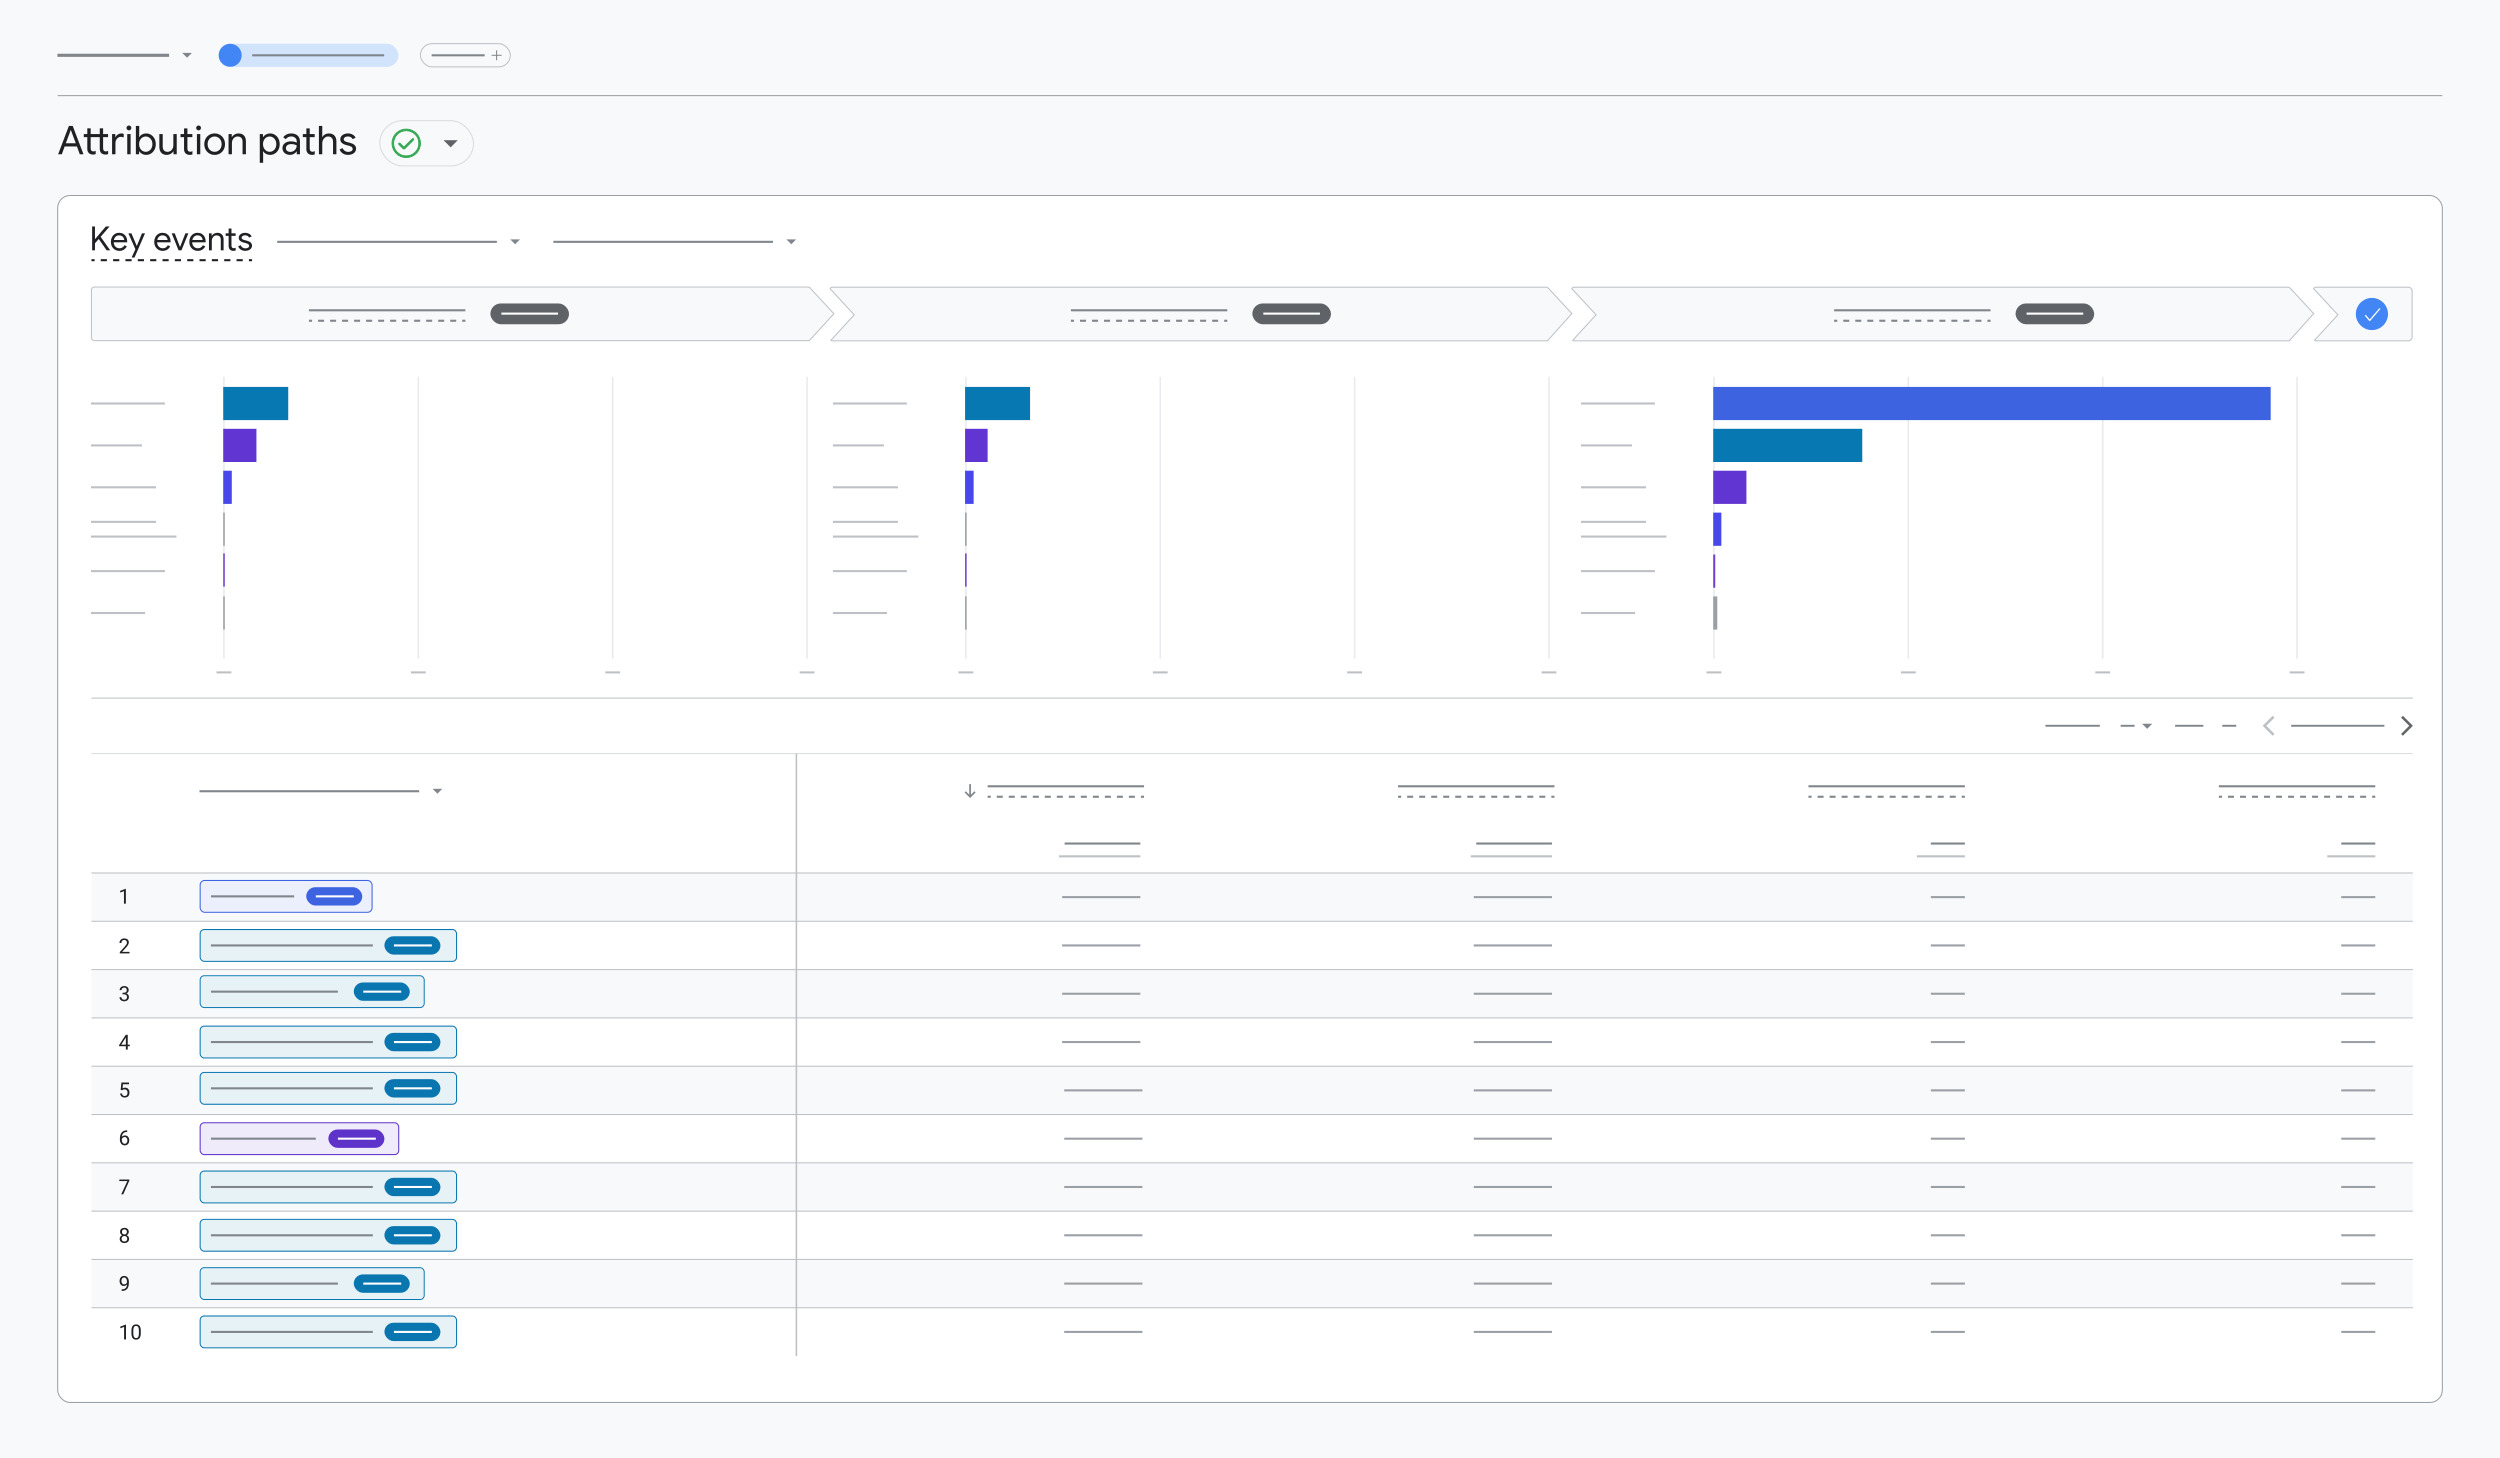 <?xml version="1.0" encoding="UTF-8"?>
<svg xmlns="http://www.w3.org/2000/svg" viewBox="0 0 1200 700">
  <defs>
    <style>
      .cls-1, .cls-2, .cls-3, .cls-4, .cls-5, .cls-6, .cls-7, .cls-8, .cls-9, .cls-10, .cls-11, .cls-12, .cls-13, .cls-14, .cls-15, .cls-16, .cls-17, .cls-18, .cls-19, .cls-20, .cls-21, .cls-22 {
        stroke-miterlimit: 10;
      }

      .cls-1, .cls-2, .cls-3, .cls-4, .cls-5, .cls-6, .cls-7, .cls-8, .cls-11, .cls-12, .cls-23, .cls-24, .cls-13, .cls-16, .cls-17, .cls-18, .cls-19 {
        fill: none;
      }

      .cls-1, .cls-3, .cls-5, .cls-20, .cls-25 {
        stroke: #bdc1c6;
      }

      .cls-1, .cls-9, .cls-24, .cls-14, .cls-15, .cls-17, .cls-18, .cls-20, .cls-21, .cls-25 {
        stroke-width: .5px;
      }

      .cls-2, .cls-6 {
        stroke: #202124;
      }

      .cls-3, .cls-4 {
        stroke-width: .75px;
      }

      .cls-4 {
        stroke: #e8eaed;
      }

      .cls-26, .cls-27 {
        fill: #4285f4;
      }

      .cls-6 {
        stroke-dasharray: 2.963 2.963;
      }

      .cls-28 {
        fill: #3e63e1;
      }

      .cls-7, .cls-23 {
        stroke: #fff;
      }

      .cls-29 {
        fill: #0976b0;
      }

      .cls-8 {
        stroke-dasharray: 2.883 2.883;
      }

      .cls-8, .cls-11, .cls-12, .cls-24, .cls-19 {
        stroke: #80868b;
      }

      .cls-30 {
        fill: #d2e3fc;
      }

      .cls-9, .cls-10 {
        fill: #e7f2f7;
        stroke: #0976b0;
      }

      .cls-10 {
        stroke-width: .467px;
      }

      .cls-11 {
        stroke-width: .921px;
      }

      .cls-12 {
        stroke-width: 1.5px;
      }

      .cls-27 {
        stroke: #4285f4;
      }

      .cls-27, .cls-23 {
        stroke-width: .617px;
      }

      .cls-27, .cls-23, .cls-24, .cls-14, .cls-25 {
        stroke-linecap: round;
      }

      .cls-27, .cls-23, .cls-24, .cls-25 {
        stroke-linejoin: round;
      }

      .cls-31 {
        fill: #80868b;
      }

      .cls-32 {
        fill: #202124;
      }

      .cls-33 {
        fill: #9ba0a6;
      }

      .cls-34, .cls-14 {
        fill: #fff;
      }

      .cls-35 {
        fill: #0878b3;
      }

      .cls-36 {
        fill: #7441ca;
      }

      .cls-13, .cls-14, .cls-18 {
        stroke: #9aa0a6;
      }

      .cls-37, .cls-20, .cls-25 {
        fill: #f8f9fa;
      }

      .cls-38 {
        fill: #5f6368;
      }

      .cls-15 {
        fill: #efebfa;
        stroke: #5d33ca;
      }

      .cls-16 {
        stroke-width: .522px;
      }

      .cls-16, .cls-17 {
        stroke: #dadce0;
      }

      .cls-39 {
        fill: #bcc0c5;
      }

      .cls-40 {
        fill: #5d33ca;
      }

      .cls-41 {
        fill: #636669;
      }

      .cls-21 {
        fill: #eceffc;
        stroke: #3e63e1;
      }

      .cls-22 {
        fill: #34a853;
        stroke: #34a853;
        stroke-width: .455px;
      }

      .cls-42 {
        fill: #6035d1;
      }

      .cls-43 {
        fill: #4747eb;
      }
    </style>
  </defs>
  <g id="Content">
    <rect id="BG" class="cls-37" width="1200" height="700"/>
    <line class="cls-18" x1="27.689" y1="45.902" x2="1172.311" y2="45.902"/>
    <rect class="cls-14" x="27.689" y="93.837" width="1144.623" height="579.352" rx="5.97" ry="5.97"/>
    <g>
      <path class="cls-22" d="M193.898,70.676l-1.891-1.891c-.071-.071-.158-.109-.261-.114-.103-.005-.195.033-.275.114-.081.081-.121.17-.121.268s.04.187.121.268l1.999,1.999c.122.122.265.183.428.183s.306-.061.428-.183l4.148-4.148c.071-.071.109-.158.114-.261.005-.103-.033-.195-.114-.275-.081-.081-.17-.121-.268-.121s-.187.04-.268.121l-4.041,4.041ZM194.99,75.605c-.943,0-1.829-.179-2.659-.537-.83-.358-1.552-.843-2.166-1.457-.614-.613-1.1-1.335-1.458-2.164-.358-.829-.537-1.715-.537-2.658s.179-1.829.537-2.659c.358-.83.843-1.552,1.457-2.166.613-.614,1.335-1.1,2.164-1.458.829-.358,1.715-.537,2.658-.537s1.829.179,2.659.537c.83.358,1.552.843,2.166,1.457.614.613,1.1,1.335,1.458,2.164.358.829.537,1.715.537,2.658s-.179,1.829-.537,2.659c-.358.83-.843,1.552-1.457,2.166s-1.335,1.1-2.164,1.458c-.829.358-1.715.537-2.658.537ZM194.987,74.848c1.692,0,3.125-.587,4.299-1.761s1.761-2.607,1.761-4.299-.587-3.125-1.761-4.299-2.607-1.761-4.299-1.761-3.125.587-4.299,1.761-1.761,2.607-1.761,4.299.587,3.125,1.761,4.299,2.607,1.761,4.299,1.761Z"/>
      <rect class="cls-16" x="182.306" y="57.929" width="44.978" height="21.718" rx="10.859" ry="10.859"/>
      <polyline class="cls-38" points="219.745 67.293 216.314 70.724 212.884 67.293"/>
    </g>
    <g>
      <line class="cls-12" x1="27.559" y1="26.54" x2="81.151" y2="26.54"/>
      <polyline class="cls-31" points="92.12 25.37 89.781 27.709 87.442 25.37"/>
    </g>
    <g>
      <rect class="cls-30" x="104.96" y="20.963" width="86.304" height="11.154" rx="5.577" ry="5.577"/>
      <line class="cls-19" x1="121.039" y1="26.54" x2="184.403" y2="26.54"/>
      <circle class="cls-26" cx="110.482" cy="26.54" r="5.522"/>
    </g>
    <g>
      <rect class="cls-1" x="201.802" y="20.963" width="43.152" height="11.154" rx="5.577" ry="5.577"/>
      <g>
        <path class="cls-24" d="M236.181,26.54h4.387"/>
        <path class="cls-24" d="M238.375,24.346v4.387"/>
      </g>
      <line class="cls-19" x1="207.187" y1="26.54" x2="232.646" y2="26.54"/>
    </g>
    <g>
      <line class="cls-19" x1="133.047" y1="116.082" x2="238.495" y2="116.082"/>
      <polyline class="cls-31" points="249.597 114.912 247.258 117.251 244.919 114.912"/>
    </g>
    <g>
      <line class="cls-19" x1="265.608" y1="116.082" x2="371.055" y2="116.082"/>
      <polyline class="cls-31" points="382.157 114.912 379.818 117.251 377.479 114.912"/>
    </g>
    <g>
      <rect class="cls-37" x="43.903" y="419.028" width="1114.267" height="23.188"/>
      <rect class="cls-34" x="43.903" y="442.216" width="1114.267" height="23.188"/>
      <rect class="cls-37" x="43.903" y="465.405" width="1114.267" height="23.188"/>
      <rect class="cls-34" x="43.903" y="488.593" width="1114.267" height="23.188"/>
      <rect class="cls-37" x="43.903" y="511.781" width="1114.267" height="23.188"/>
      <rect class="cls-34" x="43.903" y="534.97" width="1114.267" height="23.188"/>
      <rect class="cls-37" x="43.903" y="558.158" width="1114.267" height="23.188"/>
      <rect class="cls-34" x="43.903" y="581.347" width="1114.267" height="23.188"/>
      <rect class="cls-37" x="43.903" y="604.535" width="1114.267" height="23.188"/>
      <rect class="cls-34" x="43.903" y="627.723" width="1114.267" height="23.188"/>
    </g>
    <g>
      <path class="cls-25" d="M388.999,162.894l11.273-12.298-11.244-12.136c-.109-.19-.257-.35-.434-.468l-.01-.011v.005c-.203-.132-.439-.213-.695-.213H45.241c-.739,0-1.338.638-1.338,1.426v22.9c0,.787.599,1.426,1.338,1.426h342.648c.291,0,.558-.101.778-.269v.002l.011-.012c.124-.097.235-.214.321-.351Z"/>
      <path class="cls-20" d="M743.319,162.974l11.161-12.458-11.213-12.107c-.245-.338-.624-.559-1.056-.559h-342.648c-.499,0-.929.294-1.159.726l11.621,12.543-11.215,12.234c.215.156.474.248.753.248h342.648c.303,0,.579-.111.804-.292v.005l.023-.025c.107-.09.205-.193.282-.314Z"/>
      <path class="cls-20" d="M1099.395,162.974l11.161-12.458-11.213-12.107c-.245-.338-.624-.559-1.056-.559h-342.648c-.499,0-.929.294-1.159.726l11.621,12.543-11.215,12.234c.215.156.474.248.753.248h342.648c.303,0,.579-.111.804-.292v.005l.023-.025c.107-.09.205-.193.282-.314Z"/>
      <path class="cls-20" d="M1111.715,137.85c-.499,0-.929.294-1.159.726l11.621,12.543-11.215,12.234c.215.156.474.248.753.248h44.239c1.031,0,1.867-.831,1.867-1.855v-22.04c0-1.025-.836-1.855-1.867-1.855h-44.239Z"/>
      <path class="cls-27" d="M1138.521,158.135c4.092,0,7.41-3.318,7.41-7.41s-3.318-7.41-7.41-7.41-7.41,3.318-7.41,7.41,3.318,7.41,7.41,7.41Z"/>
      <path class="cls-23" d="M1135.433,151.452l2.02,2.361,4.772-5.557"/>
      <g>
        <line class="cls-19" x1="148.29" y1="148.939" x2="223.374" y2="148.939"/>
        <g>
          <line class="cls-19" x1="148.29" y1="153.962" x2="149.79" y2="153.962"/>
          <line class="cls-8" x1="152.674" y1="153.962" x2="220.432" y2="153.962"/>
          <line class="cls-19" x1="221.874" y1="153.962" x2="223.374" y2="153.962"/>
        </g>
        <rect class="cls-38" x="235.388" y="145.66" width="37.737" height="9.977" rx="4.988" ry="4.988"/>
        <line class="cls-7" x1="240.663" y1="150.536" x2="267.85" y2="150.536"/>
      </g>
      <g>
        <line class="cls-19" x1="514.025" y1="148.939" x2="589.108" y2="148.939"/>
        <g>
          <line class="cls-19" x1="514.025" y1="153.962" x2="515.525" y2="153.962"/>
          <line class="cls-8" x1="518.408" y1="153.962" x2="586.166" y2="153.962"/>
          <line class="cls-19" x1="587.608" y1="153.962" x2="589.108" y2="153.962"/>
        </g>
        <rect class="cls-38" x="601.122" y="145.66" width="37.737" height="9.977" rx="4.988" ry="4.988"/>
        <line class="cls-7" x1="606.397" y1="150.536" x2="633.584" y2="150.536"/>
      </g>
      <g>
        <line class="cls-19" x1="880.378" y1="148.939" x2="955.461" y2="148.939"/>
        <g>
          <line class="cls-19" x1="880.378" y1="153.962" x2="881.878" y2="153.962"/>
          <line class="cls-8" x1="884.761" y1="153.962" x2="952.52" y2="153.962"/>
          <line class="cls-19" x1="953.961" y1="153.962" x2="955.461" y2="153.962"/>
        </g>
        <rect class="cls-38" x="967.475" y="145.66" width="37.737" height="9.977" rx="4.988" ry="4.988"/>
        <line class="cls-7" x1="972.751" y1="150.536" x2="999.937" y2="150.536"/>
      </g>
    </g>
    <g>
      <line class="cls-1" x1="43.903" y1="335.079" x2="1158.17" y2="335.079"/>
      <line class="cls-17" x1="43.903" y1="361.728" x2="1158.17" y2="361.728"/>
      <line class="cls-1" x1="43.903" y1="419.028" x2="1158.17" y2="419.028"/>
      <line class="cls-1" x1="43.903" y1="442.216" x2="1158.17" y2="442.216"/>
      <line class="cls-1" x1="43.903" y1="465.405" x2="1158.17" y2="465.405"/>
      <line class="cls-1" x1="43.903" y1="488.593" x2="1158.17" y2="488.593"/>
      <line class="cls-1" x1="43.903" y1="511.781" x2="1158.17" y2="511.781"/>
      <line class="cls-1" x1="43.903" y1="534.97" x2="1158.17" y2="534.97"/>
      <line class="cls-1" x1="43.903" y1="558.158" x2="1158.17" y2="558.158"/>
      <line class="cls-1" x1="43.903" y1="581.347" x2="1158.17" y2="581.347"/>
      <line class="cls-1" x1="43.903" y1="604.535" x2="1158.17" y2="604.535"/>
      <line class="cls-1" x1="43.903" y1="627.723" x2="1158.17" y2="627.723"/>
      <line class="cls-3" x1="382.269" y1="361.728" x2="382.269" y2="650.912"/>
    </g>
    <g id="Graph">
      <g id="Graph-2" data-name="Graph">
        <g>
          <line class="cls-5" x1="43.681" y1="193.682" x2="79.164" y2="193.682"/>
          <line class="cls-5" x1="43.681" y1="213.796" x2="68.144" y2="213.796"/>
          <line class="cls-5" x1="43.681" y1="233.909" x2="74.897" y2="233.909"/>
          <line class="cls-5" x1="43.681" y1="274.137" x2="79.164" y2="274.137"/>
          <line class="cls-5" x1="43.681" y1="294.25" x2="69.644" y2="294.25"/>
          <g>
            <line class="cls-5" x1="43.681" y1="250.493" x2="74.897" y2="250.493"/>
            <line class="cls-5" x1="43.681" y1="257.553" x2="84.685" y2="257.553"/>
          </g>
        </g>
        <g>
          <g>
            <line class="cls-4" x1="107.494" y1="180.853" x2="107.494" y2="316.156"/>
            <line class="cls-4" x1="387.397" y1="180.853" x2="387.397" y2="316.156"/>
            <line class="cls-4" x1="294.096" y1="180.853" x2="294.096" y2="316.156"/>
            <line class="cls-4" x1="200.795" y1="180.853" x2="200.795" y2="316.156"/>
          </g>
          <line class="cls-5" x1="103.931" y1="322.753" x2="111.056" y2="322.753"/>
          <line class="cls-5" x1="197.232" y1="322.753" x2="204.357" y2="322.753"/>
          <line class="cls-5" x1="290.534" y1="322.753" x2="297.658" y2="322.753"/>
          <line class="cls-5" x1="383.835" y1="322.753" x2="390.959" y2="322.753"/>
        </g>
        <g>
          <line class="cls-5" x1="399.803" y1="193.682" x2="435.286" y2="193.682"/>
          <line class="cls-5" x1="399.803" y1="213.796" x2="424.267" y2="213.796"/>
          <line class="cls-5" x1="399.803" y1="233.909" x2="431.019" y2="233.909"/>
          <line class="cls-5" x1="399.803" y1="274.137" x2="435.286" y2="274.137"/>
          <line class="cls-5" x1="399.803" y1="294.25" x2="425.766" y2="294.25"/>
          <g>
            <line class="cls-5" x1="399.803" y1="250.493" x2="431.019" y2="250.493"/>
            <line class="cls-5" x1="399.803" y1="257.553" x2="440.807" y2="257.553"/>
          </g>
        </g>
        <g>
          <g>
            <line class="cls-4" x1="463.616" y1="180.853" x2="463.616" y2="316.156"/>
            <line class="cls-4" x1="743.519" y1="180.853" x2="743.519" y2="316.156"/>
            <line class="cls-4" x1="650.218" y1="180.853" x2="650.218" y2="316.156"/>
            <line class="cls-4" x1="556.917" y1="180.853" x2="556.917" y2="316.156"/>
          </g>
          <line class="cls-5" x1="460.053" y1="322.753" x2="467.178" y2="322.753"/>
          <line class="cls-5" x1="553.354" y1="322.753" x2="560.479" y2="322.753"/>
          <line class="cls-5" x1="646.656" y1="322.753" x2="653.78" y2="322.753"/>
          <line class="cls-5" x1="739.957" y1="322.753" x2="747.081" y2="322.753"/>
        </g>
        <g>
          <line class="cls-5" x1="758.879" y1="193.682" x2="794.362" y2="193.682"/>
          <line class="cls-5" x1="758.879" y1="213.796" x2="783.342" y2="213.796"/>
          <line class="cls-5" x1="758.879" y1="233.909" x2="790.095" y2="233.909"/>
          <line class="cls-5" x1="758.879" y1="274.137" x2="794.362" y2="274.137"/>
          <line class="cls-5" x1="758.879" y1="294.25" x2="784.842" y2="294.25"/>
          <g>
            <line class="cls-5" x1="758.879" y1="250.493" x2="790.095" y2="250.493"/>
            <line class="cls-5" x1="758.879" y1="257.553" x2="799.883" y2="257.553"/>
          </g>
        </g>
        <g>
          <g>
            <line class="cls-4" x1="822.692" y1="180.853" x2="822.692" y2="316.156"/>
            <line class="cls-4" x1="1102.595" y1="180.853" x2="1102.595" y2="316.156"/>
            <line class="cls-4" x1="1009.294" y1="180.853" x2="1009.294" y2="316.156"/>
            <line class="cls-4" x1="915.993" y1="180.853" x2="915.993" y2="316.156"/>
          </g>
          <line class="cls-5" x1="819.129" y1="322.753" x2="826.254" y2="322.753"/>
          <line class="cls-5" x1="912.43" y1="322.753" x2="919.555" y2="322.753"/>
          <line class="cls-5" x1="1005.731" y1="322.753" x2="1012.856" y2="322.753"/>
          <line class="cls-5" x1="1099.033" y1="322.753" x2="1106.157" y2="322.753"/>
        </g>
      </g>
      <rect class="cls-36" x="822.346" y="266.171" width=".977" height="15.932"/>
      <g>
        <rect class="cls-28" x="822.346" y="185.716" width="267.587" height="15.932"/>
        <rect class="cls-35" x="822.346" y="205.829" width="71.542" height="15.932"/>
        <rect class="cls-42" x="822.346" y="225.943" width="15.932" height="15.932"/>
        <rect class="cls-43" x="822.346" y="246.057" width="3.908" height="15.932"/>
        <rect class="cls-33" x="822.346" y="286.284" width="1.954" height="15.932"/>
      </g>
      <g>
        <rect class="cls-35" x="463.242" y="185.716" width="31.195" height="15.932"/>
        <rect class="cls-42" x="463.242" y="205.829" width="10.817" height="15.932"/>
        <rect class="cls-43" x="463.242" y="225.943" width="4.106" height="15.932"/>
        <rect class="cls-33" x="463.242" y="246.057" width=".735" height="15.932"/>
        <rect class="cls-36" x="463.242" y="265.646" width=".735" height="15.932"/>
        <rect class="cls-33" x="463.242" y="286.284" width=".735" height="15.932"/>
      </g>
      <g>
        <rect class="cls-35" x="107.154" y="185.716" width="31.195" height="15.932"/>
        <rect class="cls-42" x="107.154" y="205.829" width="15.932" height="15.932"/>
        <rect class="cls-43" x="107.154" y="225.943" width="4.106" height="15.932"/>
        <rect class="cls-33" x="107.154" y="246.057" width=".735" height="15.932"/>
        <rect class="cls-36" x="107.154" y="265.646" width=".735" height="15.932"/>
        <rect class="cls-33" x="107.154" y="286.284" width=".735" height="15.932"/>
      </g>
    </g>
    <g>
      <polygon class="cls-41" points="1152.509 352.296 1153.379 353.166 1158.17 348.375 1153.379 343.584 1152.509 344.454 1156.43 348.375 1152.509 352.296"/>
      <polygon class="cls-39" points="1091.755 344.454 1090.886 343.584 1086.095 348.375 1090.886 353.166 1091.755 352.296 1087.835 348.375 1091.755 344.454"/>
      <line class="cls-11" x1="1099.758" y1="348.375" x2="1144.507" y2="348.375"/>
      <line class="cls-11" x1="1066.704" y1="348.375" x2="1073.393" y2="348.375"/>
      <line class="cls-11" x1="1017.919" y1="348.375" x2="1024.609" y2="348.375"/>
      <line class="cls-11" x1="981.802" y1="348.375" x2="1007.924" y2="348.375"/>
      <line class="cls-11" x1="1044.045" y1="348.375" x2="1057.626" y2="348.375"/>
      <polyline class="cls-31" points="1033.088 347.389 1030.633 349.844 1028.179 347.389"/>
    </g>
    <g>
      <line class="cls-19" x1="95.757" y1="379.795" x2="201.204" y2="379.795"/>
      <polyline class="cls-31" points="212.306 378.626 209.967 380.965 207.628 378.626"/>
    </g>
    <g>
      <rect class="cls-21" x="96.072" y="422.62" width="82.527" height="15.279" rx="2.164" ry="2.164"/>
      <rect class="cls-28" x="146.986" y="425.852" width="26.896" height="8.813" rx="4.407" ry="4.407"/>
      <line class="cls-19" x1="101.249" y1="430.259" x2="141.181" y2="430.259"/>
      <line class="cls-7" x1="151.607" y1="430.259" x2="169.803" y2="430.259"/>
    </g>
    <g>
      <rect class="cls-15" x="96.072" y="538.925" width="95.321" height="15.279" rx="1.963" ry="1.963"/>
      <rect class="cls-40" x="157.617" y="542.157" width="26.896" height="8.813" rx="4.407" ry="4.407"/>
      <line class="cls-19" x1="101.249" y1="546.564" x2="151.607" y2="546.564"/>
      <line class="cls-7" x1="162.196" y1="546.564" x2="180.392" y2="546.564"/>
    </g>
    <g>
      <rect class="cls-9" x="96.072" y="514.762" width="123.071" height="15.279" rx="1.963" ry="1.963"/>
      <rect class="cls-29" x="184.514" y="517.995" width="26.896" height="8.813" rx="4.407" ry="4.407"/>
      <line class="cls-19" x1="101.249" y1="522.401" x2="178.965" y2="522.401"/>
      <line class="cls-7" x1="189.093" y1="522.401" x2="207.289" y2="522.401"/>
    </g>
    <g>
      <rect class="cls-9" x="96.072" y="562.113" width="123.071" height="15.279" rx="1.963" ry="1.963"/>
      <rect class="cls-29" x="184.514" y="565.346" width="26.896" height="8.813" rx="4.407" ry="4.407"/>
      <line class="cls-19" x1="101.249" y1="569.752" x2="178.965" y2="569.752"/>
      <line class="cls-7" x1="189.093" y1="569.752" x2="207.289" y2="569.752"/>
    </g>
    <g>
      <rect class="cls-9" x="96.072" y="585.301" width="123.071" height="15.279" rx="1.963" ry="1.963"/>
      <rect class="cls-29" x="184.514" y="588.534" width="26.896" height="8.813" rx="4.407" ry="4.407"/>
      <line class="cls-19" x1="101.249" y1="592.941" x2="178.965" y2="592.941"/>
      <line class="cls-7" x1="189.093" y1="592.941" x2="207.289" y2="592.941"/>
    </g>
    <g>
      <rect class="cls-9" x="96.072" y="631.678" width="123.071" height="15.279" rx="1.963" ry="1.963"/>
      <rect class="cls-29" x="184.514" y="634.911" width="26.896" height="8.813" rx="4.407" ry="4.407"/>
      <line class="cls-19" x1="101.249" y1="639.318" x2="178.965" y2="639.318"/>
      <line class="cls-7" x1="189.093" y1="639.318" x2="207.289" y2="639.318"/>
    </g>
    <g>
      <rect class="cls-9" x="96.072" y="492.548" width="123.071" height="15.279" rx="1.963" ry="1.963"/>
      <rect class="cls-29" x="184.514" y="495.78" width="26.896" height="8.813" rx="4.407" ry="4.407"/>
      <line class="cls-19" x1="101.249" y1="500.187" x2="178.965" y2="500.187"/>
      <line class="cls-7" x1="189.093" y1="500.187" x2="207.289" y2="500.187"/>
    </g>
    <g>
      <rect class="cls-9" x="96.072" y="446.171" width="123.071" height="15.279" rx="1.963" ry="1.963"/>
      <rect class="cls-29" x="184.514" y="449.404" width="26.896" height="8.813" rx="4.407" ry="4.407"/>
      <line class="cls-19" x1="101.249" y1="453.81" x2="178.965" y2="453.81"/>
      <line class="cls-7" x1="189.093" y1="453.81" x2="207.289" y2="453.81"/>
    </g>
    <g>
      <rect class="cls-10" x="96.072" y="468.353" width="107.548" height="15.279" rx="1.963" ry="1.963"/>
      <rect class="cls-29" x="169.803" y="471.585" width="26.896" height="8.813" rx="4.407" ry="4.407"/>
      <line class="cls-19" x1="101.249" y1="475.992" x2="162.196" y2="475.992"/>
      <line class="cls-7" x1="174.382" y1="475.992" x2="192.578" y2="475.992"/>
    </g>
    <g>
      <rect class="cls-10" x="96.072" y="608.49" width="107.548" height="15.279" rx="1.963" ry="1.963"/>
      <rect class="cls-29" x="169.803" y="611.722" width="26.896" height="8.813" rx="4.407" ry="4.407"/>
      <line class="cls-19" x1="101.249" y1="616.129" x2="162.196" y2="616.129"/>
      <line class="cls-7" x1="174.382" y1="616.129" x2="192.578" y2="616.129"/>
    </g>
    <g>
      <line class="cls-19" x1="1065.053" y1="377.416" x2="1140.136" y2="377.416"/>
      <line class="cls-13" x1="1123.803" y1="430.622" x2="1140.136" y2="430.622"/>
      <line class="cls-5" x1="1117.099" y1="411.033" x2="1140.136" y2="411.033"/>
      <line class="cls-19" x1="1123.803" y1="404.899" x2="1140.136" y2="404.899"/>
      <line class="cls-13" x1="1123.803" y1="453.81" x2="1140.136" y2="453.81"/>
      <line class="cls-13" x1="1123.803" y1="476.999" x2="1140.136" y2="476.999"/>
      <line class="cls-13" x1="1123.803" y1="500.187" x2="1140.136" y2="500.187"/>
      <line class="cls-13" x1="1123.803" y1="523.376" x2="1140.136" y2="523.376"/>
      <line class="cls-13" x1="1123.803" y1="546.564" x2="1140.136" y2="546.564"/>
      <line class="cls-13" x1="1123.803" y1="569.752" x2="1140.136" y2="569.752"/>
      <line class="cls-13" x1="1123.803" y1="592.941" x2="1140.136" y2="592.941"/>
      <line class="cls-13" x1="1123.803" y1="616.129" x2="1140.136" y2="616.129"/>
      <line class="cls-13" x1="1123.803" y1="639.318" x2="1140.136" y2="639.318"/>
      <g>
        <line class="cls-19" x1="1065.053" y1="382.438" x2="1066.553" y2="382.438"/>
        <line class="cls-8" x1="1069.437" y1="382.438" x2="1137.195" y2="382.438"/>
        <line class="cls-19" x1="1138.636" y1="382.438" x2="1140.136" y2="382.438"/>
      </g>
    </g>
    <g>
      <line class="cls-19" x1="868.055" y1="377.416" x2="943.138" y2="377.416"/>
      <line class="cls-13" x1="926.805" y1="430.622" x2="943.138" y2="430.622"/>
      <line class="cls-5" x1="920.101" y1="411.033" x2="943.138" y2="411.033"/>
      <line class="cls-19" x1="926.805" y1="404.899" x2="943.138" y2="404.899"/>
      <line class="cls-13" x1="926.805" y1="453.81" x2="943.138" y2="453.81"/>
      <line class="cls-13" x1="926.805" y1="476.999" x2="943.138" y2="476.999"/>
      <line class="cls-13" x1="926.805" y1="500.187" x2="943.138" y2="500.187"/>
      <line class="cls-13" x1="926.805" y1="523.376" x2="943.138" y2="523.376"/>
      <line class="cls-13" x1="926.805" y1="546.564" x2="943.138" y2="546.564"/>
      <line class="cls-13" x1="926.805" y1="569.752" x2="943.138" y2="569.752"/>
      <line class="cls-13" x1="926.805" y1="592.941" x2="943.138" y2="592.941"/>
      <line class="cls-13" x1="926.805" y1="616.129" x2="943.138" y2="616.129"/>
      <line class="cls-13" x1="926.805" y1="639.318" x2="943.138" y2="639.318"/>
      <g>
        <line class="cls-19" x1="868.055" y1="382.438" x2="869.555" y2="382.438"/>
        <line class="cls-8" x1="872.439" y1="382.438" x2="940.197" y2="382.438"/>
        <line class="cls-19" x1="941.638" y1="382.438" x2="943.138" y2="382.438"/>
      </g>
    </g>
    <g>
      <line class="cls-19" x1="671.057" y1="377.416" x2="746.14" y2="377.416"/>
      <g>
        <line class="cls-19" x1="671.057" y1="382.438" x2="672.557" y2="382.438"/>
        <line class="cls-8" x1="675.441" y1="382.438" x2="743.199" y2="382.438"/>
        <line class="cls-19" x1="744.64" y1="382.438" x2="746.14" y2="382.438"/>
      </g>
      <line class="cls-13" x1="707.415" y1="430.622" x2="744.957" y2="430.622"/>
      <line class="cls-13" x1="707.415" y1="453.81" x2="744.957" y2="453.81"/>
      <line class="cls-13" x1="707.415" y1="476.999" x2="744.957" y2="476.999"/>
      <line class="cls-13" x1="707.415" y1="500.187" x2="744.957" y2="500.187"/>
      <line class="cls-13" x1="707.415" y1="523.376" x2="744.957" y2="523.376"/>
      <line class="cls-13" x1="707.415" y1="546.564" x2="744.957" y2="546.564"/>
      <line class="cls-13" x1="707.415" y1="569.752" x2="744.957" y2="569.752"/>
      <line class="cls-13" x1="707.415" y1="592.941" x2="744.957" y2="592.941"/>
      <line class="cls-13" x1="707.415" y1="616.129" x2="744.957" y2="616.129"/>
      <line class="cls-13" x1="707.415" y1="639.318" x2="744.957" y2="639.318"/>
      <line class="cls-5" x1="705.939" y1="411.033" x2="744.957" y2="411.033"/>
      <line class="cls-19" x1="708.599" y1="404.899" x2="744.957" y2="404.899"/>
    </g>
    <g>
      <line class="cls-19" x1="474.059" y1="377.416" x2="549.142" y2="377.416"/>
      <g>
        <line class="cls-19" x1="474.059" y1="382.438" x2="475.559" y2="382.438"/>
        <line class="cls-8" x1="478.443" y1="382.438" x2="546.201" y2="382.438"/>
        <line class="cls-19" x1="547.642" y1="382.438" x2="549.142" y2="382.438"/>
      </g>
      <line class="cls-13" x1="509.827" y1="430.622" x2="547.368" y2="430.622"/>
      <line class="cls-5" x1="508.35" y1="411.033" x2="547.368" y2="411.033"/>
      <line class="cls-19" x1="511.011" y1="404.899" x2="547.368" y2="404.899"/>
      <line class="cls-13" x1="509.827" y1="453.81" x2="547.368" y2="453.81"/>
      <line class="cls-13" x1="509.827" y1="476.999" x2="547.368" y2="476.999"/>
      <line class="cls-13" x1="509.827" y1="500.187" x2="547.368" y2="500.187"/>
      <line class="cls-13" x1="510.827" y1="523.376" x2="548.368" y2="523.376"/>
      <line class="cls-13" x1="510.827" y1="546.564" x2="548.368" y2="546.564"/>
      <line class="cls-13" x1="510.827" y1="569.752" x2="548.368" y2="569.752"/>
      <line class="cls-13" x1="510.827" y1="592.941" x2="548.368" y2="592.941"/>
      <line class="cls-13" x1="510.827" y1="616.129" x2="548.368" y2="616.129"/>
      <line class="cls-13" x1="510.827" y1="639.318" x2="548.368" y2="639.318"/>
    </g>
    <polygon class="cls-31" points="465.649 383.04 462.999 380.39 463.59 379.8 465.237 381.447 465.237 376.355 466.06 376.355 466.06 381.447 467.708 379.8 468.298 380.39 465.649 383.04"/>
  </g>
  <g id="Outlines">
    <g>
      <path class="cls-32" d="M33.072,60.437h1.824l5.168,13.604h-1.767l-1.368-3.743h-5.89l-1.368,3.743h-1.767l5.168-13.604ZM36.377,68.778l-1.824-4.902-.532-1.463h-.076l-.532,1.463-1.824,4.902h4.788Z"/>
      <path class="cls-32" d="M43.512,74.003c-.336-.126-.618-.297-.846-.513-.507-.481-.76-1.146-.76-1.995v-5.681h-1.691v-1.463h1.691v-2.736h1.615v2.736h4.37v-2.736h1.596v2.736h2.375v1.463h-2.375v5.282c0,.532.107.925.323,1.178.241.279.589.418,1.045.418.38,0,.729-.107,1.045-.323v1.577c-.19.089-.38.152-.57.19-.19.038-.437.057-.741.057-.393,0-.76-.063-1.102-.19-.342-.126-.627-.297-.855-.513-.254-.241-.44-.523-.561-.846-.121-.323-.181-.706-.181-1.149v-5.681h-4.37v5.282c0,.532.102.925.304,1.178.24.279.589.418,1.045.418.393,0,.747-.107,1.064-.323v1.577c-.19.089-.383.152-.58.19-.196.038-.446.057-.75.057-.393,0-.757-.063-1.092-.19Z"/>
      <path class="cls-32" d="M53.8,64.351h1.539v1.558h.076c.19-.532.557-.976,1.102-1.33.544-.354,1.114-.532,1.71-.532.443,0,.823.07,1.14.209v1.729c-.406-.202-.862-.304-1.368-.304-.469,0-.899.133-1.292.4s-.706.625-.94,1.076-.352.937-.352,1.457v5.427h-1.615v-9.69Z"/>
      <path class="cls-32" d="M61.059,62.223c-.228-.228-.342-.5-.342-.817,0-.33.114-.605.342-.827s.5-.333.817-.333c.329,0,.605.111.827.333.221.222.333.497.333.827,0,.316-.111.589-.333.817-.222.228-.498.342-.827.342-.317,0-.589-.114-.817-.342ZM61.078,64.351h1.615v9.69h-1.615v-9.69Z"/>
      <path class="cls-32" d="M68.155,73.841c-.589-.335-1.029-.744-1.32-1.225h-.076v1.425h-1.539v-13.604h1.615v4.009l-.076,1.349h.076c.291-.494.731-.909,1.32-1.245.589-.335,1.251-.503,1.986-.503.874,0,1.662.222,2.365.665.703.444,1.257,1.058,1.663,1.843.405.785.608,1.666.608,2.641,0,.988-.203,1.872-.608,2.651-.406.779-.959,1.39-1.663,1.833-.703.443-1.491.665-2.365.665-.735,0-1.396-.168-1.986-.504ZM71.546,72.426c.494-.304.887-.734,1.178-1.292.291-.557.437-1.203.437-1.938s-.146-1.38-.437-1.938c-.292-.557-.684-.988-1.178-1.292-.494-.304-1.02-.456-1.577-.456-.57,0-1.099.152-1.586.456-.488.304-.88.735-1.178,1.292-.298.558-.447,1.204-.447,1.938s.149,1.381.447,1.938c.297.558.69.988,1.178,1.292.488.304,1.017.456,1.586.456.558,0,1.083-.152,1.577-.456Z"/>
      <path class="cls-32" d="M77.408,73.319c-.615-.684-.921-1.64-.921-2.869v-6.099h1.615v5.852c0,.925.209,1.603.627,2.033.418.431.981.646,1.691.646.544,0,1.029-.146,1.453-.437.424-.291.753-.671.988-1.14.234-.469.352-.962.352-1.482v-5.472h1.615v9.69h-1.539v-1.406h-.076c-.266.481-.691.887-1.273,1.216-.583.329-1.204.494-1.862.494-1.166,0-2.055-.342-2.669-1.026Z"/>
      <path class="cls-32" d="M89.948,74.152c-.336-.129-.618-.303-.846-.522-.507-.49-.76-1.167-.76-2.031v-5.784h-1.691v-1.463h1.691v-2.736h1.615v2.736h2.375v1.463h-2.375v5.399c0,.543.102.945.304,1.204.24.285.589.427,1.045.427.393,0,.747-.108,1.064-.323v1.577c-.19.088-.383.152-.58.19s-.446.057-.75.057c-.393,0-.757-.065-1.092-.193Z"/>
      <path class="cls-32" d="M94.499,62.223c-.228-.228-.342-.5-.342-.817,0-.33.114-.605.342-.827s.5-.333.817-.333c.329,0,.605.111.827.333.221.222.333.497.333.827,0,.316-.111.589-.333.817-.222.228-.498.342-.827.342-.317,0-.589-.114-.817-.342ZM94.518,64.351h1.615v9.69h-1.615v-9.69Z"/>
      <path class="cls-32" d="M100.465,73.661c-.76-.456-1.353-1.077-1.777-1.862-.424-.785-.636-1.653-.636-2.603s.212-1.817.636-2.603c.424-.785,1.017-1.406,1.777-1.862.76-.456,1.615-.684,2.565-.684s1.805.228,2.565.684c.76.456,1.352,1.077,1.776,1.862.424.786.637,1.653.637,2.603s-.212,1.818-.637,2.603c-.424.786-1.017,1.406-1.776,1.862-.76.456-1.615.684-2.565.684s-1.805-.228-2.565-.684ZM104.692,72.436c.513-.297.924-.725,1.235-1.283.31-.557.465-1.209.465-1.957s-.155-1.399-.465-1.957c-.311-.558-.722-.985-1.235-1.283-.513-.297-1.067-.446-1.663-.446s-1.153.149-1.672.446c-.52.298-.935.725-1.245,1.283-.311.557-.466,1.209-.466,1.957s.155,1.4.466,1.957c.31.558.725.985,1.245,1.283.519.298,1.076.446,1.672.446s1.149-.148,1.663-.446Z"/>
      <path class="cls-32" d="M109.698,64.351h1.539v1.425h.076c.266-.481.69-.89,1.273-1.226.583-.335,1.203-.503,1.862-.503,1.166,0,2.055.339,2.67,1.017.614.678.921,1.599.921,2.765v6.213h-1.615v-5.966c0-.899-.215-1.552-.646-1.957s-1.02-.608-1.767-.608c-.52,0-.985.146-1.396.437-.412.292-.731.675-.959,1.15-.228.475-.342.972-.342,1.491v5.453h-1.615v-9.69Z"/>
      <path class="cls-32" d="M124.69,64.351h1.539v1.444h.076c.292-.494.731-.909,1.321-1.245.589-.335,1.25-.503,1.985-.503.874,0,1.663.222,2.366.665.703.444,1.257,1.058,1.662,1.843s.608,1.666.608,2.641c0,.988-.203,1.872-.608,2.651-.405.779-.959,1.39-1.662,1.833-.703.443-1.492.665-2.366.665-.735,0-1.396-.168-1.985-.504-.589-.335-1.029-.744-1.321-1.225h-.076l.076,1.33v4.199h-1.615v-13.794ZM131.017,72.426c.494-.304.886-.734,1.178-1.292.291-.557.437-1.203.437-1.938s-.146-1.38-.437-1.938c-.292-.557-.684-.988-1.178-1.292-.494-.304-1.02-.456-1.577-.456-.57,0-1.099.152-1.586.456-.488.304-.881.735-1.178,1.292-.298.558-.446,1.204-.446,1.938s.148,1.381.446,1.938c.297.558.69.988,1.178,1.292.487.304,1.016.456,1.586.456.557,0,1.083-.152,1.577-.456Z"/>
      <path class="cls-32" d="M137.325,73.927c-.558-.279-.988-.662-1.292-1.15-.304-.487-.456-1.042-.456-1.662,0-1.026.386-1.827,1.159-2.404.772-.576,1.748-.864,2.926-.864.583,0,1.124.063,1.625.19s.883.272,1.149.437v-.589c0-.722-.253-1.302-.76-1.739-.507-.437-1.146-.655-1.919-.655-.532,0-1.029.117-1.492.351-.462.235-.827.561-1.092.979l-1.216-.912c.38-.583.906-1.039,1.577-1.368.671-.329,1.412-.494,2.223-.494,1.317,0,2.349.345,3.097,1.036s1.121,1.631,1.121,2.821v6.137h-1.539v-1.387h-.076c-.279.469-.697.868-1.254,1.197-.557.329-1.185.494-1.881.494-.709,0-1.343-.14-1.9-.418ZM140.896,72.502c.469-.278.842-.652,1.121-1.121.278-.468.418-.981.418-1.539-.304-.202-.678-.367-1.121-.494s-.912-.19-1.406-.19c-.887,0-1.555.184-2.004.551-.45.368-.675.843-.675,1.425,0,.532.203.963.608,1.292.405.33.918.494,1.539.494.544,0,1.051-.139,1.52-.418Z"/>
      <path class="cls-32" d="M148.658,74.152c-.336-.129-.618-.303-.846-.522-.507-.49-.76-1.167-.76-2.031v-5.784h-1.691v-1.463h1.691v-2.736h1.615v2.736h2.375v1.463h-2.375v5.399c0,.543.102.945.304,1.204.24.285.589.427,1.045.427.393,0,.747-.108,1.064-.323v1.577c-.19.088-.383.152-.58.19s-.446.057-.75.057c-.393,0-.757-.065-1.092-.193Z"/>
      <path class="cls-32" d="M153.075,60.437h1.615v4.009l-.076,1.33h.076c.266-.494.687-.905,1.264-1.235.576-.329,1.207-.494,1.89-.494,1.178,0,2.078.345,2.698,1.036s.931,1.605.931,2.746v6.213h-1.615v-5.966c0-.874-.222-1.52-.665-1.938s-1.02-.627-1.729-.627c-.507,0-.972.152-1.396.456-.424.304-.76.697-1.007,1.178s-.371.982-.371,1.501v5.396h-1.615v-13.604Z"/>
      <path class="cls-32" d="M164.476,73.613c-.697-.487-1.191-1.111-1.482-1.871l1.444-.646c.241.583.599,1.032,1.074,1.349.475.317.997.475,1.567.475.608,0,1.127-.124,1.558-.371.43-.247.646-.598.646-1.054,0-.405-.171-.731-.513-.979s-.88-.459-1.615-.637l-1.178-.304c-.773-.19-1.406-.513-1.9-.969-.494-.456-.741-1.045-.741-1.767,0-.557.168-1.048.503-1.472s.782-.75,1.34-.979c.557-.228,1.159-.342,1.805-.342.849,0,1.605.184,2.271.551s1.137.88,1.416,1.539l-1.406.646c-.431-.861-1.197-1.292-2.299-1.292-.532,0-.998.124-1.396.37-.399.247-.598.561-.598.941,0,.354.139.643.418.864.278.222.696.402,1.254.542l1.406.361c.95.241,1.666.599,2.147,1.074s.722,1.054.722,1.738c0,.596-.171,1.118-.513,1.568-.342.45-.804.795-1.387,1.035-.583.241-1.229.361-1.938.361-1.039,0-1.907-.244-2.603-.732Z"/>
    </g>
    <g>
      <path class="cls-32" d="M44.223,108.703h1.36v6.032h.064l5.152-6.032h1.744v.064l-4.24,4.896,4.544,6.432v.064h-1.648l-3.808-5.456-1.808,2.096v3.36h-1.36v-11.456Z"/>
      <path class="cls-32" d="M55.183,119.854c-.619-.373-1.102-.888-1.448-1.544-.347-.656-.52-1.395-.52-2.216,0-.778.162-1.501.488-2.168.325-.667.789-1.197,1.392-1.592.603-.394,1.293-.592,2.072-.592.8,0,1.494.179,2.08.536s1.037.851,1.352,1.48c.314.629.472,1.35.472,2.16,0,.128-.011.267-.032.416h-6.464c.032.619.181,1.142.448,1.568s.605.747,1.016.96.84.32,1.288.32c1.066,0,1.872-.49,2.416-1.472l1.152.56c-.341.651-.816,1.171-1.424,1.56s-1.339.584-2.192.584c-.779,0-1.478-.187-2.096-.56ZM59.631,115.215c-.021-.341-.118-.683-.288-1.024-.171-.341-.438-.629-.8-.864-.363-.234-.821-.352-1.376-.352-.64,0-1.184.206-1.632.616-.448.411-.742.952-.88,1.624h4.976Z"/>
      <path class="cls-32" d="M64.991,119.646l-3.376-7.648h1.472l2.56,6.064h.032l2.464-6.064h1.472l-5.04,11.616h-1.408l1.824-3.968Z"/>
      <path class="cls-32" d="M76,119.854c-.619-.373-1.102-.888-1.448-1.544-.347-.656-.52-1.395-.52-2.216,0-.778.162-1.501.488-2.168.325-.667.789-1.197,1.392-1.592.603-.394,1.293-.592,2.072-.592.8,0,1.494.179,2.08.536s1.037.851,1.352,1.48c.314.629.472,1.35.472,2.16,0,.128-.011.267-.032.416h-6.464c.032.619.181,1.142.448,1.568s.605.747,1.016.96.84.32,1.288.32c1.066,0,1.872-.49,2.416-1.472l1.152.56c-.341.651-.816,1.171-1.424,1.56s-1.339.584-2.192.584c-.779,0-1.478-.187-2.096-.56ZM80.448,115.215c-.021-.341-.118-.683-.288-1.024-.171-.341-.438-.629-.8-.864-.363-.234-.821-.352-1.376-.352-.64,0-1.184.206-1.632.616-.448.411-.742.952-.88,1.624h4.976Z"/>
      <path class="cls-32" d="M82.415,111.999h1.456l2.528,6.56h.032l2.56-6.56h1.424l-3.328,8.16h-1.376l-3.296-8.16Z"/>
      <path class="cls-32" d="M92.832,119.854c-.619-.373-1.102-.888-1.448-1.544-.347-.656-.52-1.395-.52-2.216,0-.778.162-1.501.488-2.168.325-.667.789-1.197,1.392-1.592.603-.394,1.293-.592,2.072-.592.8,0,1.494.179,2.08.536s1.037.851,1.352,1.48c.314.629.472,1.35.472,2.16,0,.128-.011.267-.032.416h-6.464c.032.619.181,1.142.448,1.568s.605.747,1.016.96.84.32,1.288.32c1.066,0,1.872-.49,2.416-1.472l1.152.56c-.341.651-.816,1.171-1.424,1.56s-1.339.584-2.192.584c-.779,0-1.478-.187-2.096-.56ZM97.28,115.215c-.021-.341-.118-.683-.288-1.024-.171-.341-.438-.629-.8-.864-.363-.234-.821-.352-1.376-.352-.64,0-1.184.206-1.632.616-.448.411-.742.952-.88,1.624h4.976Z"/>
      <path class="cls-32" d="M100.303,111.999h1.296v1.2h.064c.224-.405.581-.75,1.072-1.032.491-.282,1.013-.424,1.568-.424.981,0,1.73.286,2.248.856.518.571.776,1.347.776,2.328v5.232h-1.36v-5.024c0-.757-.181-1.307-.544-1.648s-.859-.512-1.488-.512c-.438,0-.83.123-1.176.368-.347.246-.616.568-.808.968-.192.4-.288.819-.288,1.256v4.592h-1.36v-8.16Z"/>
      <path class="cls-32" d="M111.096,120.252c-.283-.108-.52-.255-.712-.44-.427-.413-.64-.983-.64-1.71v-4.871h-1.424v-1.232h1.424v-2.304h1.36v2.304h2v1.232h-2v4.546c0,.458.085.796.256,1.014.203.24.496.36.88.36.331,0,.629-.091.896-.272v1.328c-.16.075-.323.128-.488.16s-.376.048-.632.048c-.331,0-.638-.054-.92-.163Z"/>
      <path class="cls-32" d="M115.551,119.799c-.587-.411-1.003-.936-1.248-1.576l1.216-.544c.203.491.504.87.904,1.136.4.267.84.4,1.32.4.512,0,.949-.104,1.312-.312.362-.208.544-.504.544-.888,0-.341-.144-.616-.432-.824-.288-.208-.741-.387-1.36-.536l-.992-.256c-.651-.16-1.184-.432-1.6-.816-.416-.384-.624-.88-.624-1.488,0-.469.141-.882.424-1.24.283-.357.659-.632,1.128-.824s.976-.288,1.52-.288c.715,0,1.352.155,1.912.464.56.31.957.742,1.192,1.296l-1.184.544c-.363-.726-1.008-1.088-1.936-1.088-.448,0-.84.104-1.176.312s-.504.472-.504.792c0,.299.117.542.352.728.234.187.586.339,1.056.456l1.184.304c.8.203,1.403.504,1.808.904s.608.888.608,1.464c0,.502-.144.942-.432,1.32-.288.379-.677.669-1.168.872-.491.202-1.035.304-1.632.304-.875,0-1.605-.206-2.192-.616Z"/>
    </g>
    <path class="cls-32" d="M60.41,433.766h-.908v-6.021l-1.821.669v-.82l2.588-.972h.142v7.144Z"/>
    <path class="cls-32" d="M62.159,457.638h-4.658v-.649l2.461-2.734c.365-.413.616-.749.754-1.009.138-.258.208-.526.208-.803,0-.371-.112-.676-.337-.913s-.524-.356-.898-.356c-.449,0-.798.128-1.047.383-.249.256-.374.611-.374,1.067h-.903c0-.654.211-1.184.632-1.587s.985-.605,1.692-.605c.661,0,1.183.174,1.567.52.384.348.576.809.576,1.385,0,.7-.446,1.533-1.338,2.5l-1.904,2.065h3.569v.737Z"/>
    <path class="cls-32" d="M58.814,476.524h.679c.426-.007.762-.119,1.006-.337s.366-.513.366-.884c0-.833-.415-1.25-1.245-1.25-.391,0-.702.111-.935.334-.233.224-.349.519-.349.887h-.903c0-.563.206-1.031.618-1.404.412-.372.935-.559,1.57-.559.67,0,1.196.178,1.577.532s.571.848.571,1.479c0,.31-.1.608-.3.898s-.473.506-.818.649c.391.124.692.329.906.615s.32.637.32,1.05c0,.638-.208,1.145-.625,1.519s-.958.562-1.626.562-1.21-.181-1.628-.542-.627-.838-.627-1.431h.908c0,.374.122.674.366.898s.571.337.981.337c.436,0,.77-.114,1.001-.342s.347-.555.347-.981c0-.413-.127-.73-.381-.952s-.62-.335-1.099-.342h-.679v-.737Z"/>
    <path class="cls-32" d="M61.314,501.434h.986v.737h-.986v1.65h-.908v-1.65h-3.237v-.532l3.184-4.927h.962v4.722ZM58.194,501.434h2.212v-3.486l-.107.195-2.104,3.291Z"/>
    <path class="cls-32" d="M57.916,523.154l.361-3.545h3.643v.835h-2.876l-.215,1.938c.348-.205.744-.308,1.187-.308.648,0,1.162.214,1.543.642.381.429.571,1.007.571,1.736s-.198,1.31-.593,1.73c-.396.422-.948.633-1.658.633-.628,0-1.141-.174-1.538-.522s-.624-.83-.679-1.445h.854c.055.407.2.714.435.921.234.206.543.31.928.31.42,0,.75-.144.989-.43s.359-.682.359-1.187c0-.476-.129-.857-.388-1.145-.259-.289-.603-.433-1.033-.433-.394,0-.703.086-.928.259l-.239.195-.723-.186Z"/>
    <path class="cls-32" d="M61.045,542.566v.767h-.166c-.703.013-1.263.222-1.68.625s-.658.972-.723,1.704c.375-.43.885-.645,1.533-.645.619,0,1.112.218,1.482.654s.554.999.554,1.689c0,.732-.199,1.318-.598,1.758s-.934.659-1.604.659c-.68,0-1.232-.262-1.655-.783-.423-.523-.635-1.196-.635-2.02v-.347c0-1.309.279-2.309.837-3.001.558-.691,1.389-1.045,2.493-1.062h.161ZM59.859,545.77c-.309,0-.594.093-.854.278s-.441.418-.542.698v.332c0,.586.132,1.058.396,1.416s.592.537.986.537c.407,0,.727-.149.959-.449s.349-.691.349-1.177c0-.488-.118-.883-.354-1.184-.236-.302-.549-.452-.94-.452Z"/>
    <path class="cls-32" d="M62.09,566.688l-2.944,6.602h-.947l2.935-6.367h-3.848v-.742h4.805v.508Z"/>
    <path class="cls-32" d="M61.812,591.306c0,.354-.094.671-.281.947s-.44.493-.759.649c.371.159.665.393.881.698s.325.652.325,1.04c0,.615-.208,1.105-.623,1.47s-.961.547-1.638.547c-.684,0-1.231-.184-1.643-.549-.412-.367-.618-.855-.618-1.468,0-.384.105-.73.315-1.04s.5-.544.872-.703c-.316-.156-.565-.373-.747-.649s-.273-.591-.273-.942c0-.599.192-1.074.576-1.426s.89-.527,1.519-.527c.625,0,1.13.176,1.516.527s.579.827.579,1.426ZM61.075,594.621c0-.397-.126-.721-.378-.972s-.582-.376-.989-.376-.733.124-.979.371-.369.573-.369.977.12.721.359.952.572.347.999.347c.423,0,.755-.116.996-.349.241-.233.361-.55.361-.95ZM59.717,590.095c-.355,0-.642.109-.862.33-.22.219-.33.518-.33.896,0,.361.108.653.325.876.216.224.505.335.867.335s.65-.111.867-.335c.216-.223.325-.515.325-.876s-.112-.656-.337-.884-.509-.342-.854-.342Z"/>
    <path class="cls-32" d="M60.962,616.519c-.189.225-.414.405-.676.542s-.549.205-.862.205c-.41,0-.768-.101-1.072-.303s-.54-.485-.706-.853c-.166-.365-.249-.771-.249-1.213,0-.476.09-.903.271-1.284s.437-.672.769-.874.719-.303,1.162-.303c.703,0,1.257.263,1.663.789.405.525.608,1.242.608,2.15v.264c0,1.384-.273,2.394-.82,3.029-.547.637-1.372.963-2.476.979h-.176v-.767h.19c.746-.013,1.318-.207,1.719-.582s.619-.969.654-1.781ZM59.571,616.519c.303,0,.582-.093.837-.278s.442-.415.559-.688v-.361c0-.593-.128-1.074-.386-1.445s-.583-.557-.977-.557c-.397,0-.716.152-.957.457-.241.304-.361.705-.361,1.203,0,.485.116.885.349,1.199.233.313.544.471.935.471Z"/>
    <g>
      <path class="cls-32" d="M60.47,642.929h-.908v-6.021l-1.821.669v-.82l2.588-.972h.142v7.144Z"/>
      <path class="cls-32" d="M67.574,639.896c0,1.058-.181,1.844-.542,2.358s-.926.771-1.694.771c-.758,0-1.32-.252-1.685-.754-.365-.504-.553-1.255-.566-2.254v-1.206c0-1.045.181-1.821.542-2.329s.928-.762,1.699-.762c.765,0,1.328.245,1.689.734.361.49.547,1.246.557,2.269v1.172ZM66.671,638.661c0-.765-.107-1.322-.322-1.672-.215-.351-.555-.525-1.021-.525-.462,0-.799.174-1.011.522s-.321.884-.327,1.606v1.445c0,.769.111,1.336.334,1.701.223.367.561.55,1.013.55.446,0,.777-.173.994-.518s.33-.889.339-1.631v-1.479Z"/>
    </g>
    <g>
      <line class="cls-2" x1="43.903" y1="124.891" x2="45.403" y2="124.891"/>
      <line class="cls-6" x1="48.366" y1="124.891" x2="117.994" y2="124.891"/>
      <line class="cls-2" x1="119.475" y1="124.891" x2="120.975" y2="124.891"/>
    </g>
  </g>
</svg>